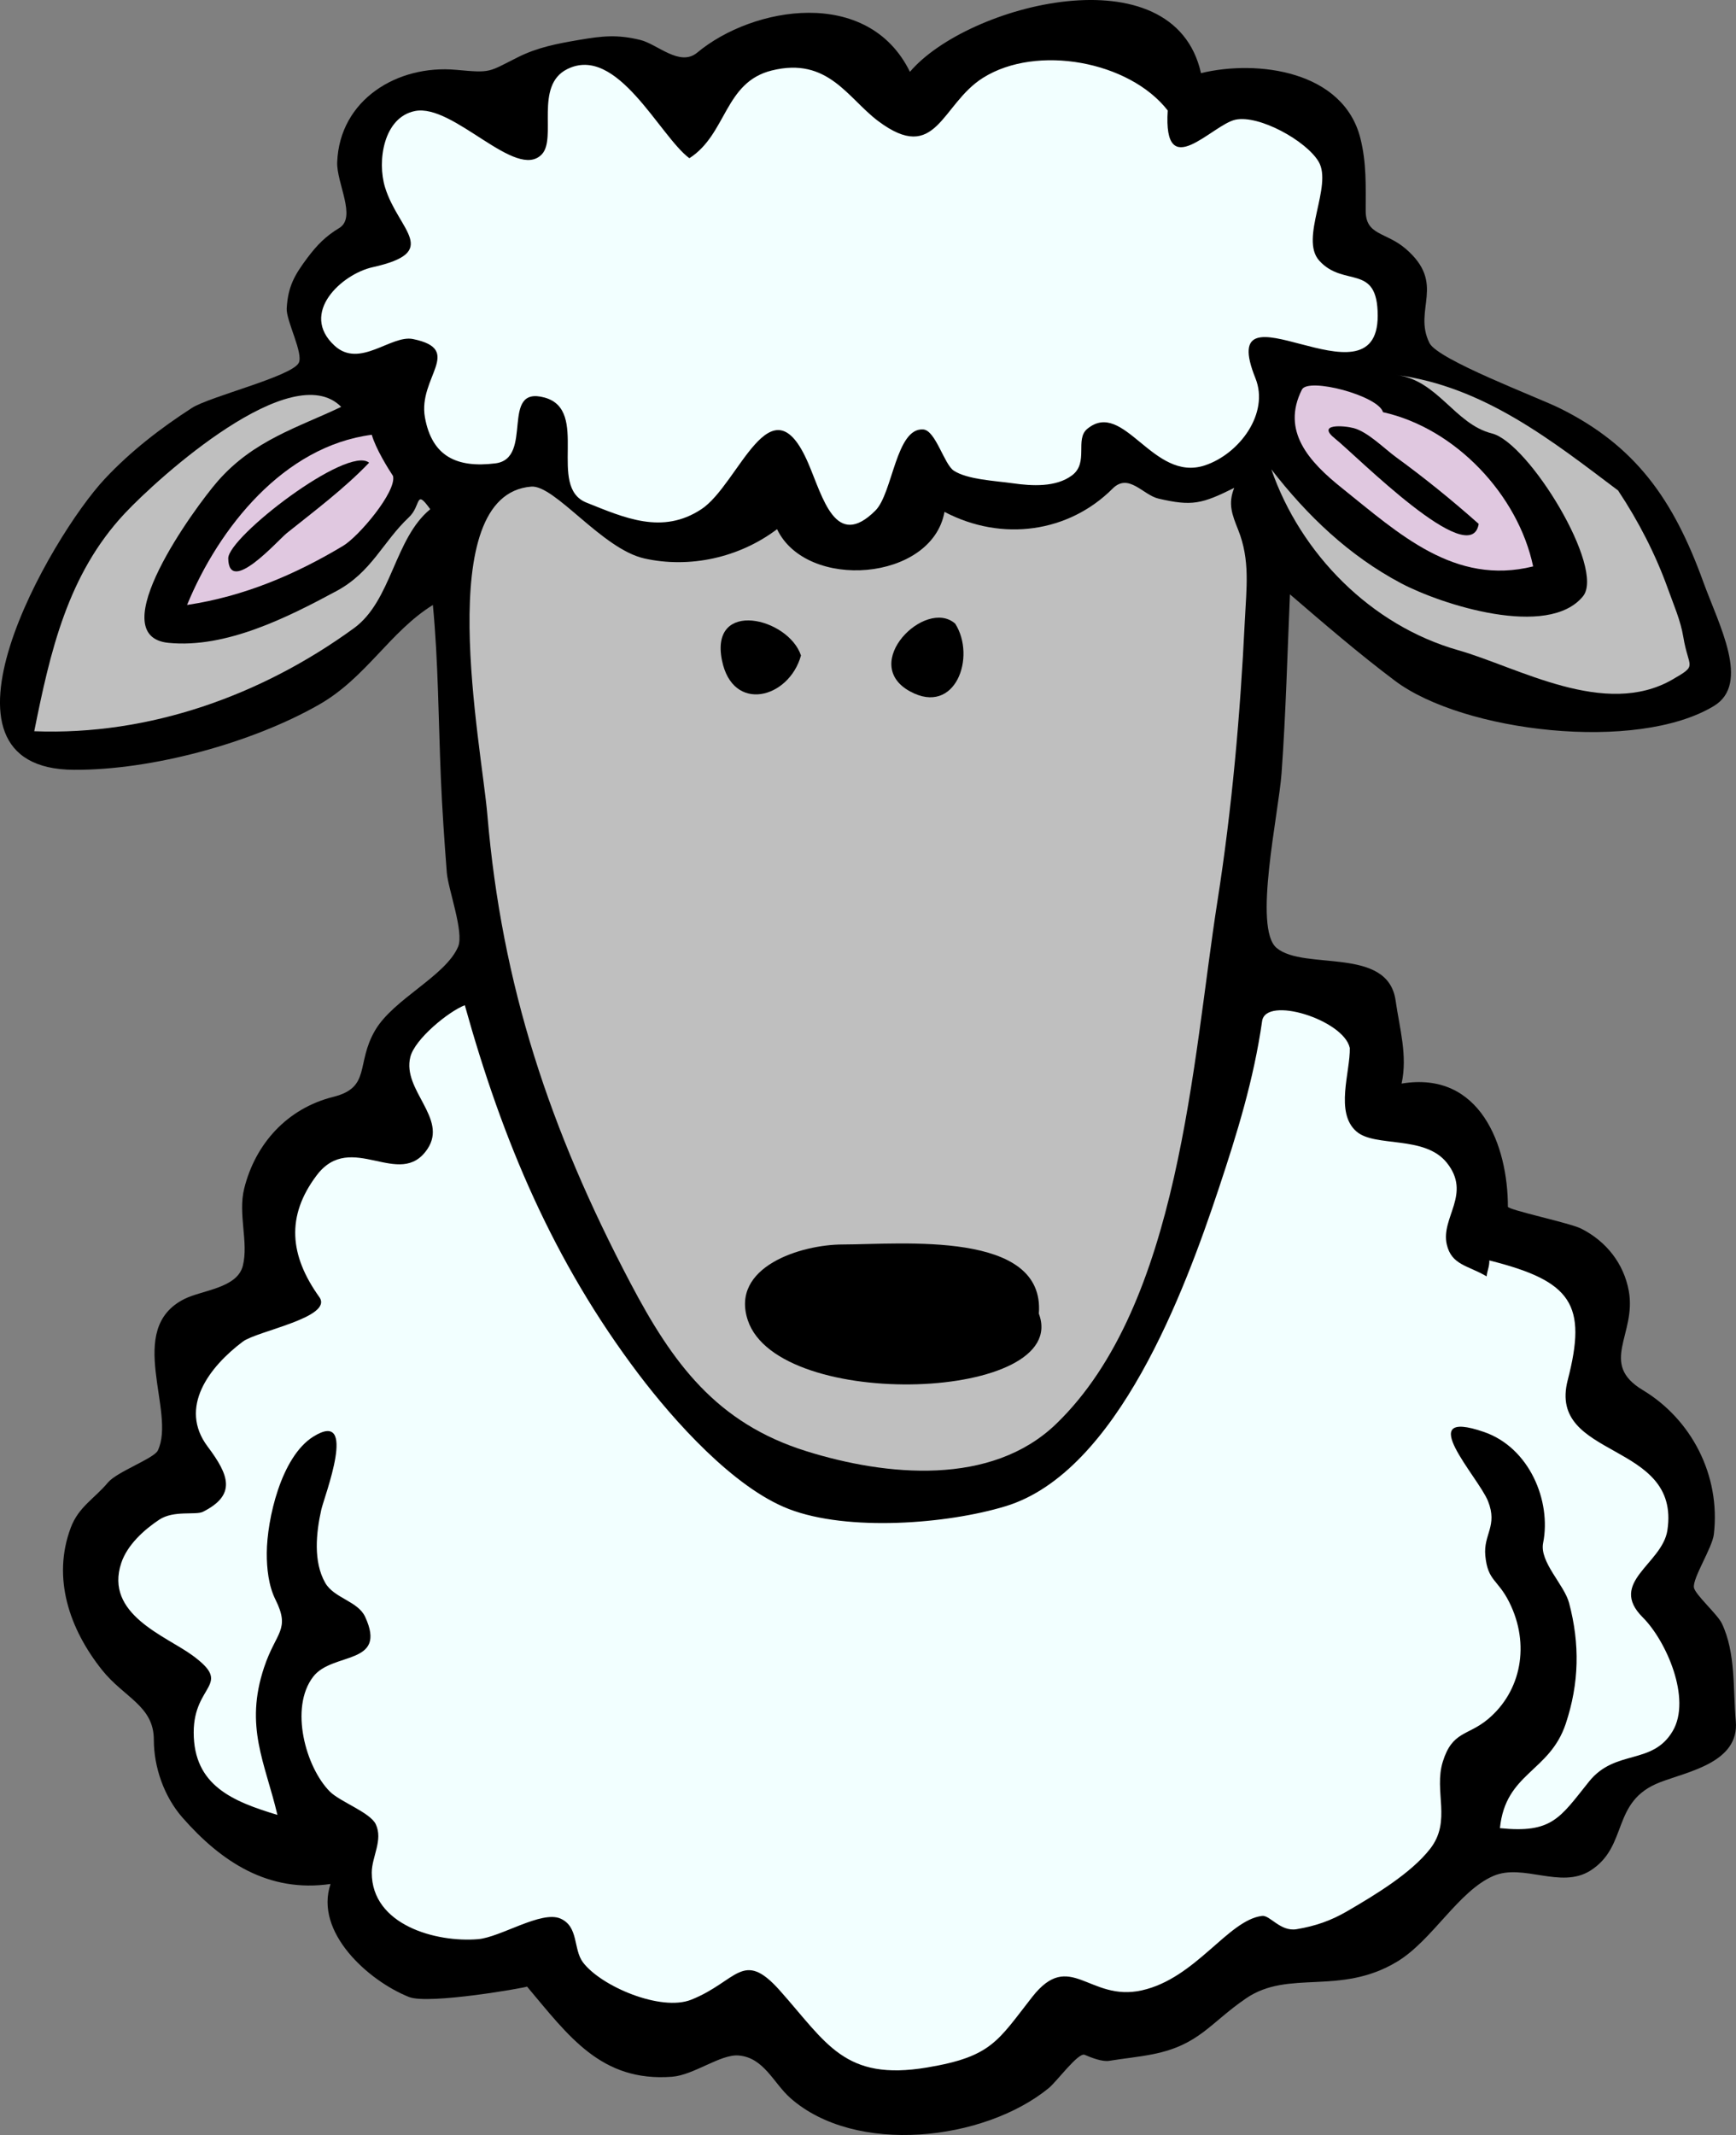 <?xml version="1.0" encoding="UTF-8" standalone="no"?>
<!-- Generator: Adobe Illustrator 12.0.0, SVG Export Plug-In . SVG Version: 6.00 Build 51448)  -->
<svg
    xmlns:inkscape="http://www.inkscape.org/namespaces/inkscape"
    xmlns:rdf="http://www.w3.org/1999/02/22-rdf-syntax-ns#"
    xmlns="http://www.w3.org/2000/svg"
    xmlns:cc="http://web.resource.org/cc/"
    xmlns:dc="http://purl.org/dc/elements/1.1/"
    xmlns:sodipodi="http://inkscape.sourceforge.net/DTD/sodipodi-0.dtd"
    xmlns:svg="http://www.w3.org/2000/svg"
    xmlns:ns1="http://sozi.baierouge.fr"
    xmlns:xlink="http://www.w3.org/1999/xlink"
    id="Layer_1"
    style="enable-background:new 0 0 193.547 237.906"
    sodipodi:docname="Pecora.svg"
    xml:space="preserve"
    viewBox="0 0 193.547 237.906"
    sodipodi:version="0.32"
    version="1.0"
    inkscape:version="0.40+cvs"
    sodipodi:docbase="F:\openclip\svg3"
  >
<rect x="0" y="0" width="193.547" height="237.906" fill="#808080" stroke="none"/>
<sodipodi:namedview
      id="base"
      bordercolor="#666666"
      inkscape:pageshadow="2"
      inkscape:window-width="640"
      pagecolor="#ffffff"
      inkscape:zoom="1.5888628"
      inkscape:window-x="110"
      borderopacity="1.0"
      inkscape:current-layer="Layer_1"
      inkscape:cx="96.773499"
      inkscape:cy="118.95300"
      inkscape:window-y="110"
      inkscape:window-height="540"
      inkscape:pageopacity="0.0"
  />
<g
      id="g3"
    >
	<path
        id="path5"
        d="m133.89 8.152c6.32-1.534 15.891-0.26 17.78 7.26 0.694 2.764 0.591 5.271 0.591 8.074 0 2.768 2.246 2.34 4.444 4.223 4.591 3.932 0.793 6.767 2.668 10.519 0.933 1.867 12.069 6.048 14.518 7.259 8.455 4.185 12.679 10.171 16 19.333 1.748 4.821 5.309 11.363 1.187 13.853-8.605 5.198-27.951 2.901-35.556-2.814-4.047-3.042-7.856-6.321-11.705-9.63-0.291 6.638-0.456 13.28-0.934 19.908-0.33 4.583-3.195 17.305-0.548 19.5 3.096 2.567 12.396-0.235 13.261 5.852 0.437 3.075 1.356 6.157 0.666 9.258 8.788-1.464 11.853 6.947 11.853 13.719 0 0.355 6.903 1.809 8.147 2.432 2.819 1.41 4.783 3.915 5.334 6.963 0.875 4.839-3.378 8.074 1.553 11.037 5.403 3.246 8.698 9.476 7.929 16.074-0.175 1.502-2.372 4.86-2.222 5.925 0.108 0.766 2.624 2.984 3.11 4.002 1.583 3.311 1.235 7.358 1.556 10.888 0.416 4.603-5.283 5.602-8.445 6.816-5.517 2.119-3.461 7.131-7.777 9.851-3.299 2.078-7.489-0.853-10.816 0.593-3.905 1.697-6.792 7.186-10.74 9.557-6.369 3.824-12.052 0.822-16.815 4.074-4.019 2.743-5.205 5.186-10.371 6.223-1.631 0.327-3.263 0.474-4.887 0.741-0.794 0.131-2.032-0.365-2.741-0.669-0.709-0.303-3.103 2.972-4 3.705-7.221 5.902-21.55 7.527-28.814 1.111-1.875-1.656-2.947-4.518-5.779-4.742-2.01-0.159-4.982 2.185-7.408 2.37-7.908 0.604-11.527-4.537-16.17-10.046 0.066 0.079-10.947 2.043-13.163 1.158-4.559-1.82-10.564-7.232-8.742-12.594-6.942 1.009-12.202-2.481-16.519-7.406-2.039-2.327-3.185-5.605-3.185-8.668 0-3.775-3.321-4.691-5.779-7.777-3.613-4.536-5.594-10.228-3.481-15.853 0.875-2.331 2.65-3.238 4.148-5.036 0.987-1.184 5.136-2.682 5.555-3.556 2.083-4.338-3.719-13.542 2.964-16.891 1.984-0.994 5.889-1.19 6.518-3.704 0.656-2.622-0.56-5.737 0.148-8.592 1.243-5.012 4.807-8.945 9.927-10.223 4.254-1.061 2.495-3.686 4.667-7.407 2.05-3.513 7.86-6.041 9.26-9.333 0.682-1.604-1.123-6.434-1.263-8.259-0.27-3.521-0.516-7.029-0.664-10.557-0.269-6.414-0.28-12.867-0.888-19.26-4.785 2.964-7.433 8.099-12.675 11.095-7.5 4.286-18.637 7.316-27.326 7.275-17.553-0.083-2.604-25.992 3.424-32.423 2.886-3.079 6.17-5.612 9.7-7.896 1.973-1.276 11.072-3.494 11.914-5.014 0.572-1.034-1.41-4.718-1.334-6.074 0.136-2.436 0.859-3.712 2.296-5.63 1.06-1.415 2.038-2.422 3.556-3.334 1.972-1.184-0.31-5.027-0.223-7.333 0.261-6.947 6.689-10.895 13.26-10.296 3.966 0.361 3.524 0.275 6.889-1.408 2.22-1.109 4.386-1.511 6.815-1.926 2.647-0.453 4.276-0.612 6.814 0 1.935 0.466 4.411 3.041 6.371 1.408 6.171-5.141 19.024-7.389 23.705 2.148 6.37-7.514 29.4-13.495 32.45 0.146"
    />
	<path
        id="path7"
        style="fill:#F2FFFF"
        d="m130.19 12.3c-0.53 8.266 4.947 1.588 7.558 1.037 2.624-0.554 7.866 2.336 9.259 4.667 1.613 2.702-2.146 8.569 0.073 11.037 2.747 3.055 6.52 0.219 6.52 6.148 0 10.724-18.29-4.625-13.63 6.963 1.568 3.901-1.775 8.42-5.63 9.704-5.817 1.938-9.031-7.414-13.112-4.074-1.425 1.166 0.188 3.764-1.703 5.185-1.794 1.35-4.48 1.189-6.593 0.889-1.981-0.281-5.072-0.413-6.593-1.408-1.081-0.707-2.03-4.49-3.406-4.592-3.046-0.227-3.396 7.104-5.334 9.037-4.449 4.438-5.847-1.457-7.481-5.259-4.163-9.685-7.715 2.339-11.927 5.111-4.355 2.866-8.56 0.959-12.815-0.741-4.42-1.766 0.443-10.304-4.666-11.704-5.05-1.384-1.129 6.792-5.482 7.334-4.288 0.534-7.064-0.77-7.851-5.112-0.807-4.453 4.409-7.568-1.333-8.741-2.445-0.499-5.93 3.323-8.742 0.741-3.964-3.641 0.819-7.983 4.224-8.741 7.736-1.722 2.9-4.053 1.407-8.889-0.905-2.932-0.18-7.818 3.334-8.519 4.314-0.859 11.298 7.84 14.148 4.815 1.686-1.79-0.862-7.638 2.815-9.481 5.579-2.797 10.301 7.456 13.629 9.925 4.189-2.693 3.88-8.463 9.186-9.777 6.269-1.553 8.475 3.094 11.853 5.629 6.534 4.903 7.015-1.878 11.703-4.815 5.99-3.759 16.3-1.855 20.58 3.631"
    />
	<path
        id="path9"
        style="fill:#BFBFBF"
        d="m180.41 54.671c2.254 3.385 4.187 7.132 5.556 10.963 0.619 1.73 1.407 3.511 1.705 5.334 0.583 3.564 1.678 3.083-1.187 4.741-7.548 4.368-17.182-1.339-23.926-3.26-9.732-2.771-17.57-10.767-20.815-20.148 3.993 5.157 8.661 9.622 14.458 12.691 4.498 2.382 16.393 6.213 20.284 1.457 2.528-3.092-6.044-17.12-10.148-18.148-4.166-1.043-6.014-5.942-10.667-6.519 9.8 1.282 17.46 7.406 24.75 12.889"
    />
	<path
        id="path11"
        style="fill:#E0C8E0"
        d="m154.19 45.93c8.101 1.8 15.069 9.238 16.74 17.186-8.77 2.178-14.991-3.671-21.332-8.741-3.651-2.92-6.779-6.34-4.446-10.963 0.7-1.388 8.51 0.671 9.04 2.518"
    />
	<path
        id="path13"
        d="m164.86 58.375c-0.866 5.333-13.709-7.668-16.004-9.491-2.156-1.712 1.003-1.465 2.078-1.175 1.583 0.426 3.428 2.305 4.742 3.259 3.18 2.315 6.23 4.788 9.18 7.407"
    />
	<path
        id="path15"
        style="fill:#BFBFBF"
        d="m38.04 45.338c-4.781 2.29-9.759 3.692-13.777 8.296-2.505 2.87-13.023 17.247-5.482 18 6.421 0.641 13.339-2.869 18.742-5.778 3.928-2.114 5.132-5.454 8.074-8.223 1.381-1.299 0.684-3.233 2.37-0.889-4.007 3.285-4.288 10.19-8.509 13.26-10.284 7.479-22.798 11.979-35.64 11.481 1.777-8.867 3.725-17.481 10.091-24.274 3.766-4.017 18.644-17.431 24.131-11.873"
    />
	<path
        id="path17"
        style="fill:#BFBFBF"
        d="m137.6 54.375c-0.716 1.768-0.231 2.973 0.445 4.667 1.35 3.38 0.919 6.466 0.74 10.148-0.506 10.447-1.429 20.889-3.051 31.226-2.788 17.771-4.155 44.92-17.985 58.256-7.221 6.963-18.921 5.827-27.854 3.037-10.031-3.133-14.917-9.821-19.617-18.753-8.99-17.085-14.332-33.121-15.94-52.137-0.657-7.774-6.273-35.705 4.89-36.594 2.632-0.209 7.889 6.938 12.593 8 5.042 1.138 10.599-0.069 14.814-3.258 3.283 6.895 17.27 5.822 18.667-1.927 6.442 3.38 13.872 2.28 18.741-2.592 1.786-1.788 3.379 0.702 5.11 1.111 3.76 0.873 4.84 0.598 8.46-1.198"
    />
	<path
        id="path19"
        style="fill:#E0C8E0"
        d="m43.819 53.042c0.414 1.734-3.814 6.732-5.556 7.777-5.297 3.182-11.041 5.639-17.407 6.593 3.544-8.605 10.783-17.696 20.593-18.963 0.46 1.586 1.823 3.762 2.37 4.593"
    />
	<path
        id="path21"
        d="m41.152 51.561c-2.769 2.888-6.065 5.356-9.186 7.852-0.945 0.756-6.456 7.026-6.519 2.814-0.035-2.378 13.29-12.644 15.705-10.666"
    />
	<path
        id="path23"
        d="m106.49 69.486c2.375 3.71 0.021 10.322-5.035 7.556-5.679-3.102 1.73-10.44 5.03-7.556"
    />
	<path
        id="path25"
        d="m89.301 73.042c-1.333 4.816-7.63 6.465-8.814 0.519-1.361-6.831 7.402-4.744 8.814-0.519"
    />
	<path
        id="path27"
        style="fill:#F2FFFF"
        d="m150.49 116.75c0.066 2.691-1.69 7.223 0.74 9.334 2.079 1.806 7.592 0.383 10.074 3.482 2.799 3.495-0.7 6.112-0.002 9.11 0.537 2.305 2.36 2.322 4.444 3.555 0.043-0.582 0.32-1.075 0.299-1.777 9.21 2.304 10.925 4.908 8.741 13.334-2.301 8.877 12.639 6.728 11.111 16.741-0.574 3.763-6.668 5.792-2.742 9.704 2.604 2.594 5.46 9.063 3.333 12.666-2.271 3.848-6.401 1.971-9.333 5.631-3.264 4.075-4.124 5.776-9.928 5.186 0.627-6.193 5.531-6.223 7.336-11.631 1.502-4.504 1.594-8.888 0.369-13.48-0.539-2.019-3.309-4.557-2.889-6.668 0.934-4.683-1.532-10.626-6.592-12.369-8.015-2.761-0.636 5.005 0.445 7.702 1.111 2.774-0.525 3.701-0.299 6.073 0.273 2.863 1.372 2.604 2.667 5.188 2.346 4.679 1.356 9.918-2.368 13.036-2.251 1.885-3.972 1.309-5.038 4.742-1.03 3.318 1.011 6.598-1.407 9.702-2.157 2.77-6.248 5.206-9.26 6.963-1.814 1.059-3.563 1.657-5.63 2.001-1.82 0.303-2.969-1.589-3.852-1.481-3.805 0.465-7.385 6.956-13.408 8.297-5.892 1.311-8.003-4.643-12.223 0.739-3.858 4.921-4.521 6.648-11.704 7.853-9.245 1.551-11.196-2.705-16.445-8.593-4.126-4.628-4.738-1.005-9.852 1.038-3.394 1.355-10.058-1.487-12.074-4.148-1.115-1.472-0.461-3.99-2.519-4.889-2.126-0.928-6.684 2.087-9.185 2.296-4.696 0.392-11.851-1.584-11.851-7.408 0-1.785 1.289-3.633 0.444-5.407-0.622-1.306-3.981-2.5-5.111-3.629-2.674-2.671-4.548-9.331-1.852-12.816 2.146-2.774 8.302-1.217 5.779-6.666-0.81-1.749-3.469-2.071-4.445-3.777-1.352-2.364-1.018-5.578-0.444-8.149 0.326-1.458 4.167-11.305-0.889-8.147-3.597 2.247-5.162 9.225-5.186 12.963-0.011 1.695 0.198 3.651 0.963 5.185 1.7 3.406 0.068 3.581-1.26 7.556-2.211 6.621 0.111 10.618 1.482 16.446-4.987-1.505-9.333-3.271-9.333-9.187 0-5.451 4.458-5.221-0.148-8.593-2.967-2.171-9.836-4.571-7.926-10.297 0.665-1.992 2.505-3.673 4.222-4.814 1.629-1.084 4.077-0.478 4.89-0.888 3.716-1.877 2.933-4.051 0.519-7.262-3.277-4.356 0.175-8.888 3.925-11.703 1.576-1.183 10.141-2.698 8.52-4.963-3.324-4.643-3.718-9.013-0.297-13.555 3.848-5.108 9.284 1.693 12.37-2.964 2.267-3.422-2.845-6.527-1.925-10.224 0.503-2.02 4.268-5.078 6.075-5.776 4.212 15.103 9.861 28.532 19.37 41.099 3.897 5.149 10.584 12.673 16.778 15.05 6.558 2.518 17.611 1.67 24.155-0.323 12.492-3.805 19.988-24.093 23.727-35.314 2.068-6.21 3.929-12.216 4.861-18.733 0.4-2.88 9.07-0.15 9.77 2.96"
    />
	<path
        id="path29"
        d="m115.82 146.38c3.685 9.731-29.018 11.014-32.446 0.741-1.982-5.941 5.913-8.445 10.593-8.445 6.503-0.01 22.583-1.63 21.853 7.7"
    />
</g
  >
</svg
>
